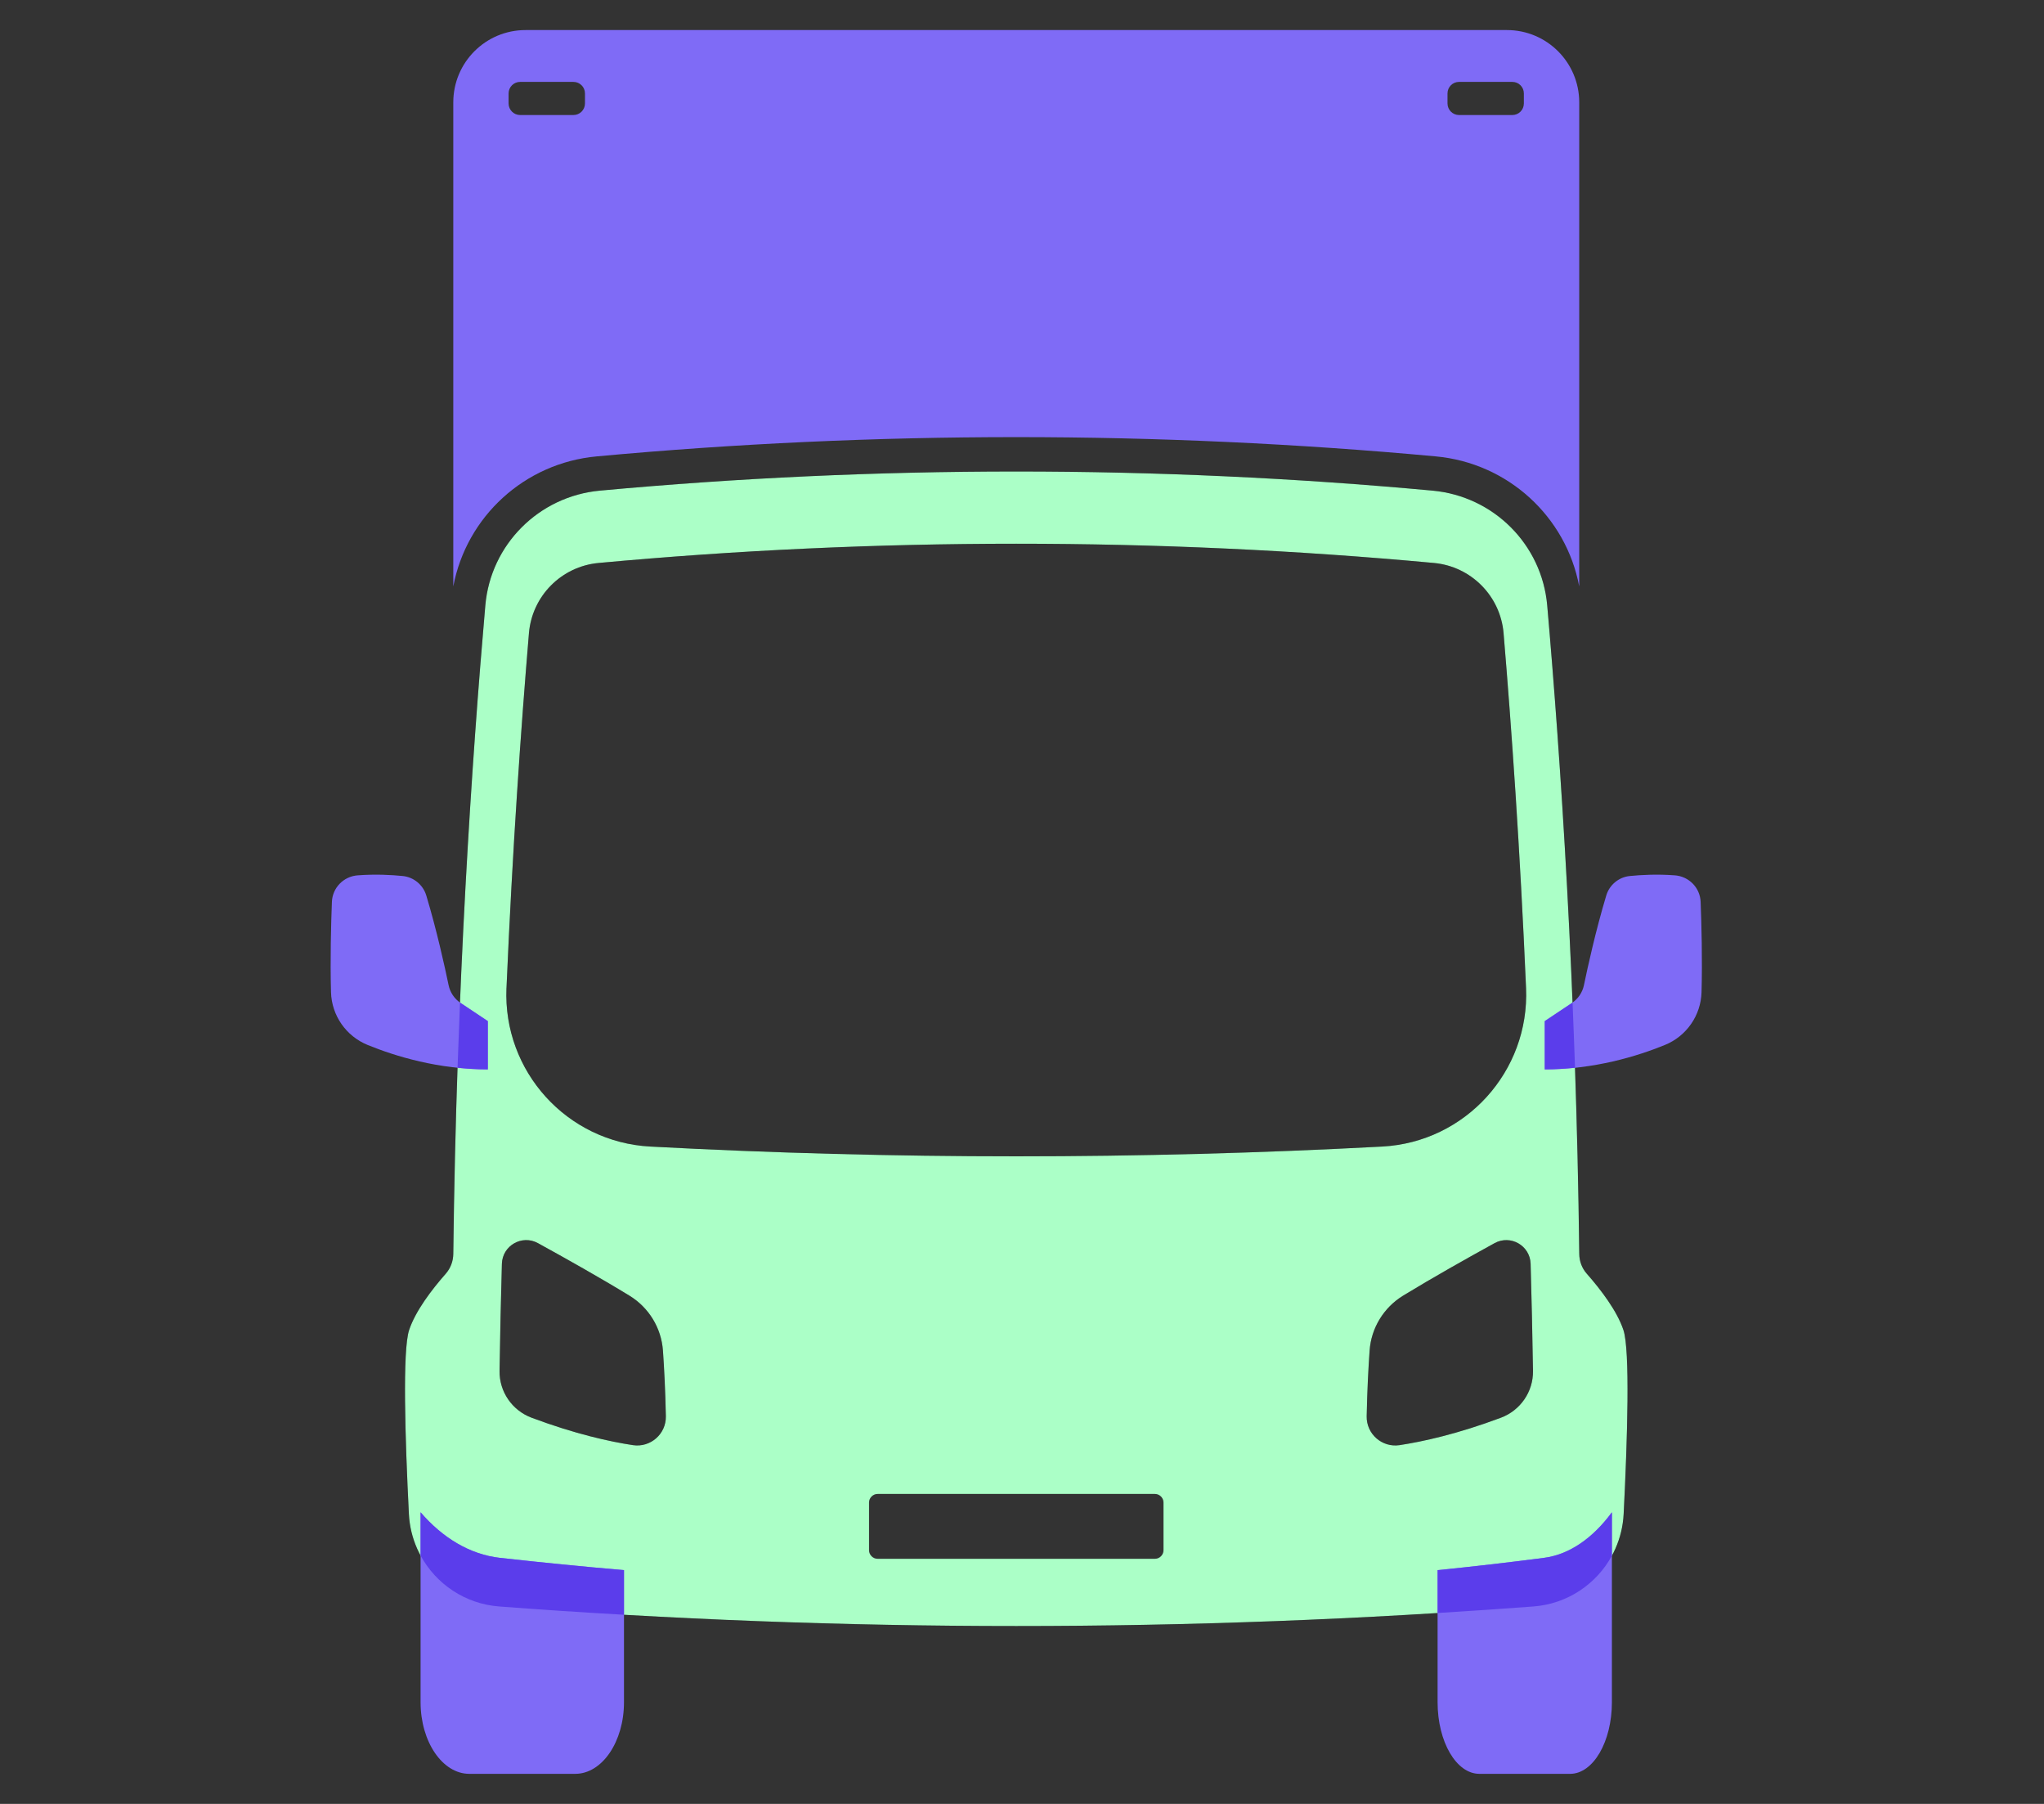 <svg width="68" height="60" viewBox="0 0 68 60" fill="none" xmlns="http://www.w3.org/2000/svg">
<rect x="0" y="0" width="68" height="60" fill="#333333" stroke="none"/>
<path d="M54.008 44.238C53.797 43.605 53.26 42.9 52.789 42.365C52.629 42.184 52.541 41.95 52.539 41.708C52.435 32.865 51.917 25.213 51.473 20.137C51.296 18.109 49.688 16.506 47.661 16.319C38.465 15.471 29.154 15.471 19.958 16.319C17.93 16.506 16.323 18.109 16.146 20.137C15.702 25.213 15.183 32.865 15.08 41.708C15.077 41.95 14.989 42.184 14.83 42.365C14.359 42.9 13.822 43.605 13.611 44.238C13.387 44.91 13.476 47.837 13.603 50.355C13.685 51.99 14.972 53.309 16.604 53.432C28.041 54.301 39.578 54.301 51.015 53.432C52.647 53.309 53.934 51.989 54.016 50.355C54.143 47.837 54.231 44.909 54.008 44.238H54.008ZM16.85 32.865C17.049 28.243 17.332 24.21 17.597 21.06C17.701 19.823 18.677 18.84 19.913 18.725C29.138 17.872 38.48 17.872 47.705 18.725C48.94 18.84 49.916 19.823 50.021 21.059C50.286 24.21 50.57 28.242 50.769 32.865C50.888 35.635 48.754 37.988 45.985 38.136C37.879 38.569 29.738 38.569 21.632 38.136C18.863 37.988 16.73 35.635 16.849 32.865L16.85 32.865ZM20.559 51.386H20.557C19.822 51.275 19.056 51.105 18.267 50.88C17.745 50.73 17.383 50.255 17.383 49.712V49.336C17.383 49.169 17.547 49.051 17.704 49.105C18.319 49.314 18.919 49.489 19.502 49.627C19.904 49.723 20.242 49.992 20.433 50.359C20.551 50.586 20.664 50.852 20.755 51.158C20.793 51.283 20.689 51.405 20.559 51.386V51.386ZM21.057 48.067C20.287 47.951 19.139 47.699 17.685 47.155C17.037 46.912 16.608 46.289 16.619 45.597C16.637 44.385 16.664 43.196 16.697 42.035C16.714 41.43 17.365 41.056 17.896 41.348C18.814 41.852 19.981 42.508 20.942 43.096C21.586 43.49 22.002 44.17 22.055 44.923C22.094 45.481 22.134 46.221 22.152 47.104C22.165 47.694 21.642 48.155 21.057 48.066V48.067ZM38.707 51.558C38.707 51.718 38.578 51.847 38.418 51.847H29.201C29.041 51.847 28.912 51.718 28.912 51.558V49.98C28.912 49.82 29.041 49.691 29.201 49.691H38.418C38.578 49.691 38.707 49.82 38.707 49.98V51.558ZM50.236 49.711C50.236 50.254 49.874 50.73 49.352 50.879C48.563 51.105 47.797 51.274 47.062 51.385H47.06C46.931 51.404 46.827 51.282 46.864 51.157C46.955 50.851 47.067 50.585 47.185 50.358C47.376 49.991 47.715 49.722 48.118 49.626C48.7 49.488 49.3 49.314 49.915 49.105C50.072 49.051 50.236 49.169 50.236 49.336V49.711ZM49.933 47.155C48.48 47.699 47.332 47.95 46.562 48.067C45.977 48.155 45.454 47.695 45.467 47.104C45.485 46.221 45.525 45.482 45.564 44.924C45.617 44.17 46.033 43.491 46.677 43.096C47.637 42.509 48.804 41.853 49.722 41.348C50.253 41.057 50.904 41.43 50.921 42.036C50.954 43.196 50.981 44.385 51 45.598C51.01 46.29 50.581 46.913 49.933 47.156V47.155Z" fill="black"/>
<path d="M54.008 44.238C53.797 43.605 53.26 42.9 52.789 42.365C52.629 42.184 52.541 41.95 52.539 41.708C52.435 32.865 51.917 25.213 51.473 20.137C51.296 18.109 49.688 16.506 47.661 16.319C38.465 15.471 29.154 15.471 19.958 16.319C17.93 16.506 16.323 18.109 16.146 20.137C15.702 25.213 15.183 32.865 15.08 41.708C15.077 41.95 14.989 42.184 14.83 42.365C14.359 42.9 13.822 43.605 13.611 44.238C13.387 44.91 13.476 47.837 13.603 50.355C13.685 51.99 14.972 53.309 16.604 53.432C28.041 54.301 39.578 54.301 51.015 53.432C52.647 53.309 53.934 51.989 54.016 50.355C54.143 47.837 54.231 44.909 54.008 44.238ZM16.85 32.865C17.049 28.243 17.332 24.211 17.597 21.06C17.701 19.823 18.677 18.84 19.913 18.725C29.138 17.872 38.48 17.872 47.705 18.725C48.94 18.84 49.916 19.823 50.021 21.059C50.286 24.21 50.57 28.242 50.769 32.865C50.888 35.635 48.754 37.988 45.985 38.136C37.879 38.569 29.738 38.569 21.632 38.136C18.863 37.988 16.73 35.635 16.849 32.865L16.85 32.865ZM21.057 48.067C20.287 47.951 19.139 47.699 17.685 47.155C17.037 46.912 16.608 46.289 16.619 45.597C16.637 44.385 16.664 43.196 16.697 42.035C16.714 41.43 17.365 41.056 17.896 41.348C18.814 41.852 19.981 42.508 20.942 43.096C21.586 43.49 22.002 44.17 22.055 44.923C22.094 45.481 22.134 46.221 22.152 47.104C22.165 47.694 21.642 48.155 21.057 48.067ZM38.707 51.558C38.707 51.718 38.578 51.847 38.418 51.847H29.201C29.041 51.847 28.912 51.718 28.912 51.558V49.98C28.912 49.82 29.041 49.691 29.201 49.691H38.418C38.578 49.691 38.707 49.82 38.707 49.98V51.558ZM49.933 47.155C48.48 47.699 47.332 47.95 46.562 48.067C45.977 48.155 45.454 47.695 45.467 47.104C45.485 46.221 45.525 45.482 45.564 44.924C45.617 44.17 46.033 43.491 46.677 43.096C47.637 42.509 48.804 41.853 49.722 41.348C50.254 41.057 50.904 41.43 50.921 42.036C50.954 43.196 50.981 44.385 51 45.598C51.01 46.29 50.581 46.912 49.933 47.155Z" fill="#ABFFC7"/>
<path d="M51.391 33.963L52.294 33.361C52.501 33.223 52.645 33.01 52.695 32.767C52.819 32.168 53.087 30.949 53.437 29.786C53.543 29.431 53.853 29.174 54.221 29.137C54.602 29.099 55.131 29.071 55.72 29.115C56.189 29.15 56.559 29.528 56.577 29.997C56.606 30.742 56.637 31.911 56.607 33.002C56.585 33.776 56.107 34.463 55.39 34.756C54.459 35.136 53.036 35.569 51.391 35.569V33.963Z" fill="#7F6BF6"/>
<path d="M16.228 33.963L15.325 33.361C15.118 33.223 14.974 33.01 14.924 32.767C14.8 32.168 14.532 30.949 14.182 29.786C14.075 29.431 13.766 29.174 13.397 29.137C13.017 29.099 12.488 29.071 11.899 29.115C11.43 29.15 11.06 29.528 11.042 29.997C11.013 30.742 10.982 31.911 11.012 33.002C11.034 33.776 11.512 34.463 12.229 34.756C13.159 35.136 14.583 35.569 16.228 35.569V33.963Z" fill="#7F6BF6"/>
<path d="M20.759 52.224V56.617C20.759 57.933 20.032 59 19.137 59H15.614C14.719 59 13.992 57.933 13.992 56.617V50.3C14.728 51.156 15.636 51.704 16.63 51.816C18.002 51.969 19.378 52.105 20.759 52.224Z" fill="#7F6BF6"/>
<path d="M53.625 50.3V56.617C53.625 57.933 53.002 59 52.235 59H49.216C48.448 59 47.826 57.933 47.826 56.617V52.224C49.009 52.105 50.189 51.969 51.365 51.816C52.217 51.705 52.995 51.156 53.625 50.3Z" fill="#7F6BF6"/>
<path d="M13.992 50.3C14.728 51.156 15.637 51.704 16.63 51.816C18.002 51.969 19.379 52.106 20.759 52.225V53.709C19.373 53.63 17.988 53.538 16.605 53.433C15.471 53.347 14.505 52.684 13.992 51.739V50.3ZM53.625 51.745C53.112 52.686 52.148 53.347 51.016 53.433C49.954 53.514 48.89 53.584 47.827 53.65V52.225C49.01 52.106 50.19 51.969 51.366 51.816C52.217 51.705 52.995 51.156 53.625 50.3V51.745ZM15.325 33.361L16.229 33.963V35.57C15.883 35.57 15.546 35.549 15.222 35.515C15.247 34.779 15.274 34.056 15.303 33.345C15.31 33.35 15.317 33.356 15.325 33.361ZM52.316 33.345C52.345 34.056 52.373 34.779 52.398 35.515C52.074 35.549 51.737 35.57 51.391 35.57V33.963L52.295 33.361C52.302 33.356 52.309 33.35 52.316 33.345Z" fill="#5B3DEB"/>
<path d="M50.133 1H17.484C16.156 1 15.08 2.076 15.08 3.405V19.505C15.519 17.183 17.449 15.401 19.852 15.18C24.463 14.754 29.16 14.539 33.809 14.539C38.459 14.539 43.154 14.754 47.766 15.18C50.169 15.401 52.099 17.183 52.538 19.505V3.405C52.538 2.077 51.461 1 50.133 1ZM19.461 3.442C19.461 3.654 19.289 3.826 19.077 3.826H17.304C17.092 3.826 16.92 3.654 16.92 3.442V3.107C16.92 2.895 17.092 2.724 17.304 2.724H19.077C19.289 2.724 19.461 2.895 19.461 3.107V3.442ZM50.696 3.442C50.696 3.654 50.525 3.826 50.313 3.826H48.539C48.328 3.826 48.156 3.654 48.156 3.442V3.107C48.156 2.895 48.328 2.724 48.539 2.724H50.313C50.525 2.724 50.696 2.895 50.696 3.107V3.442Z" fill="#7F6BF6"/>
</svg>
